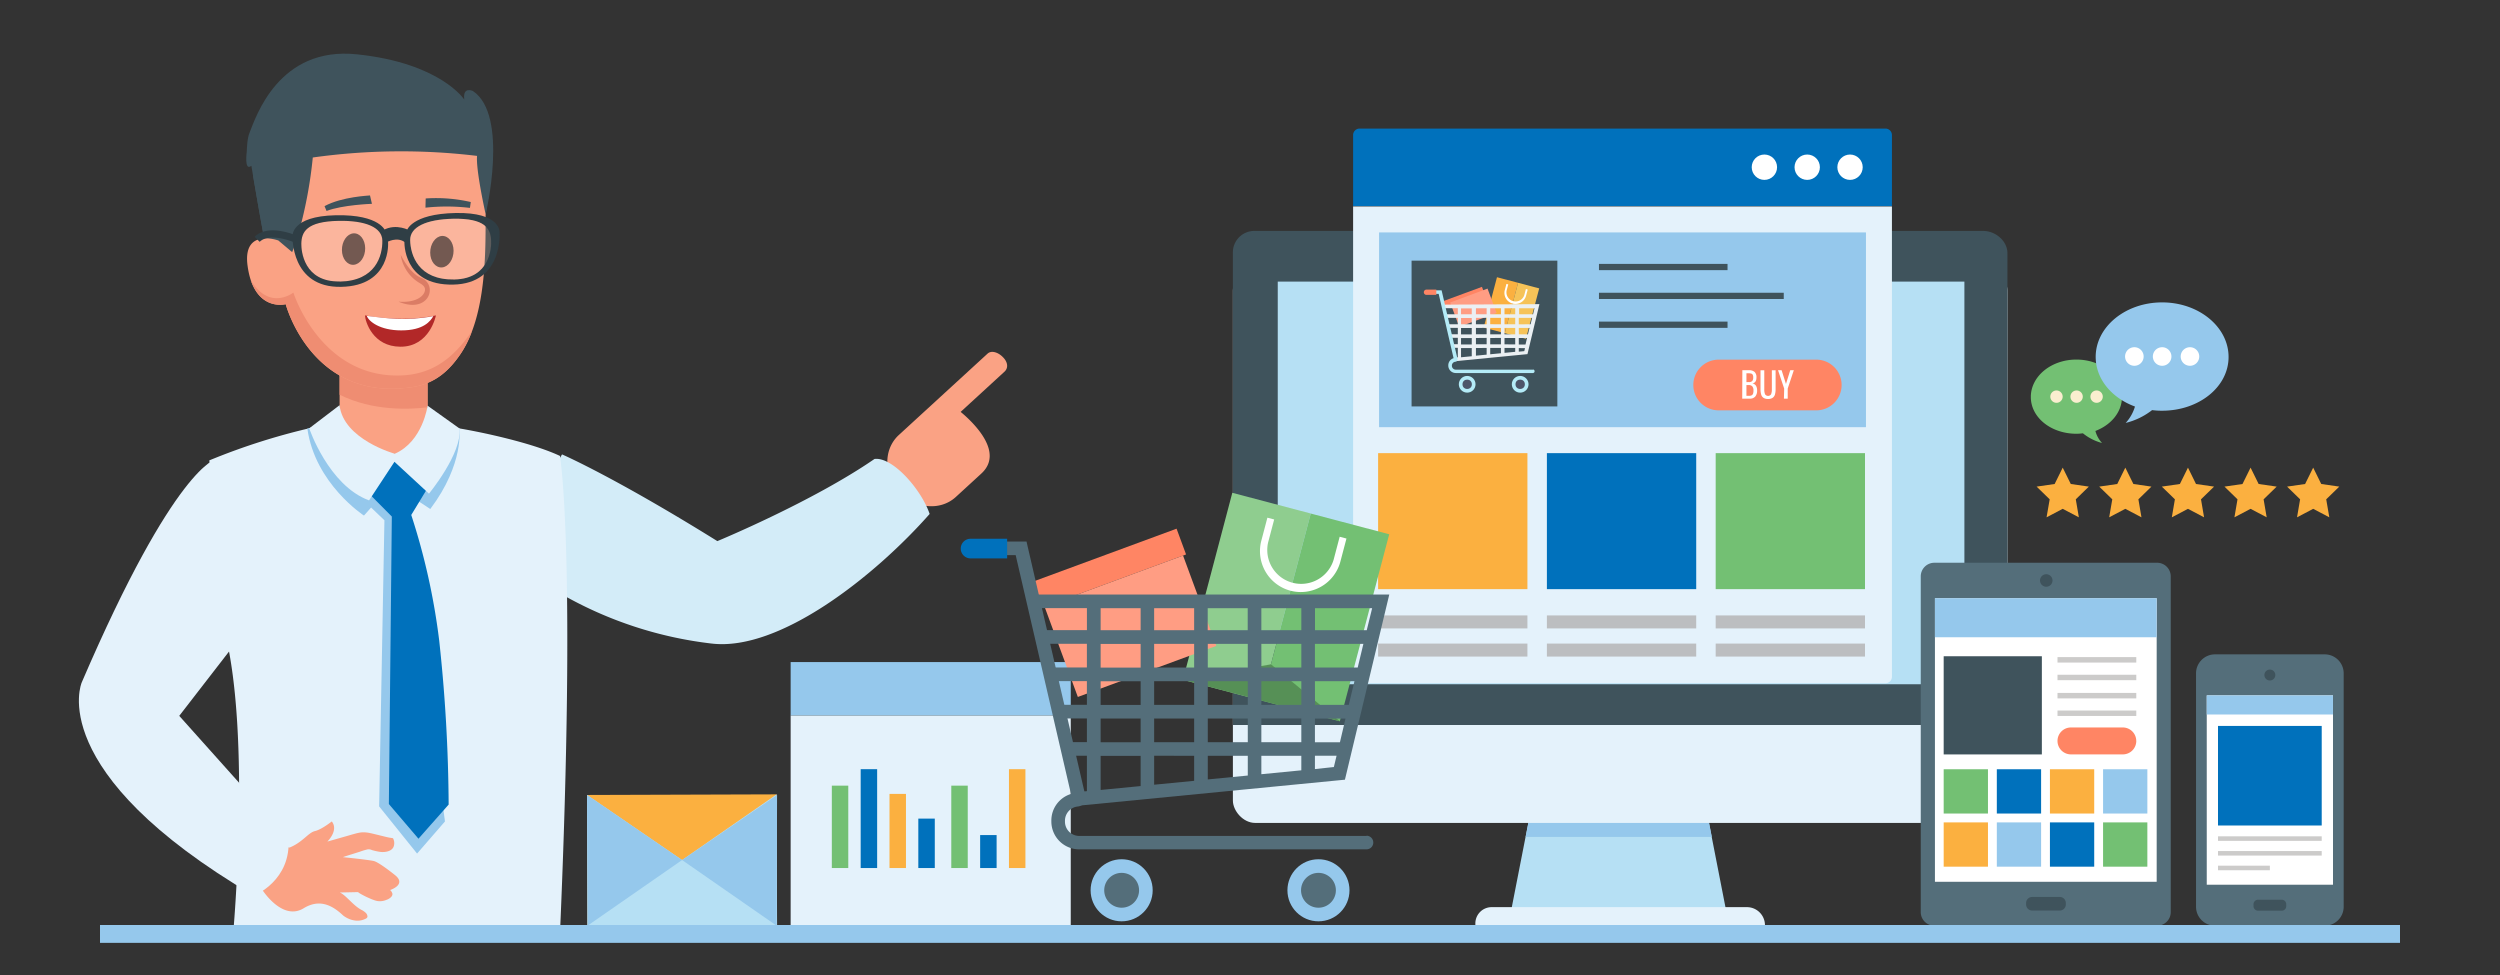 <svg xmlns="http://www.w3.org/2000/svg" viewBox="0 0 700 273"><rect x="0" y="0" width="700" height="273" fill="#333333" stroke="none"/><defs><style>.cls-1{fill:#b6e0f4;}.cls-2{fill:#95c8ec;}.cls-3{fill:#e4f2fb;}.cls-4{fill:#3f535c;}.cls-5{fill:#0071bc;}.cls-27,.cls-6{fill:#fff;}.cls-7{fill:#fbb040;}.cls-8{fill:#73c073;}.cls-9{fill:#bcbec0;}.cls-10{fill:#546e7a;}.cls-11{fill:#cccbca;}.cls-12{fill:#faeecf;}.cls-13{fill:#ff8564;}.cls-14{fill:#f6c358;}.cls-15{fill:#ff9d83;}.cls-16{fill:#b4ebf7;}.cls-17{fill:#4d5569;}.cls-18{fill:#ebf0f3;}.cls-19{fill:#faa284;}.cls-20{fill:#d3ecf8;}.cls-21{fill:#ef8d72;}.cls-22{fill:#502f26;}.cls-23{fill:#db7c65;}.cls-24{fill:#b22828;}.cls-25{fill:#8fcd8f;}.cls-26{fill:#569056;}.cls-27{opacity:0.2;}.cls-28{fill:#2f3e45;}</style></defs><title>ecommerce-consulting</title><g id="Layer_3" data-name="Layer 3"><polygon class="cls-1" points="429.46 222.58 422.8 256.58 483.63 256.58 476.98 222.58 429.46 222.58"/><polygon class="cls-2" points="479.31 234.35 477 222.58 429.49 222.58 427.18 234.35 479.31 234.35"/><rect class="cls-3" x="345.21" y="75.03" width="216.87" height="155.39" rx="6.25" ry="6.25"/><path class="cls-4" d="M555.29,64.66H351.14a6,6,0,0,0-5.93,6.25V203H562.08V70.91C562.08,67.46,558.74,64.66,555.29,64.66Z"/><path class="cls-3" d="M417.66,254h71.47a5.06,5.06,0,0,1,5.06,5.06v.18a0,0,0,0,1,0,0H413.1a0,0,0,0,1,0,0v-.67A4.56,4.56,0,0,1,417.66,254Z"/><polyline class="cls-1" points="357.77 78.85 550.03 78.85 550.03 191.59 357.77 191.59"/><path class="cls-5" d="M378.87,57.69V37.82A1.82,1.82,0,0,1,380.69,36H527.92a1.82,1.82,0,0,1,1.82,1.82V57.69Z"/><path class="cls-3" d="M380.69,191.31a1.82,1.82,0,0,1-1.82-1.82V57.81H529.74V189.49a1.82,1.82,0,0,1-1.82,1.82Z"/><circle class="cls-6" cx="518.01" cy="46.82" r="3.55"/><circle class="cls-6" cx="506.02" cy="46.82" r="3.55"/><circle class="cls-6" cx="494.03" cy="46.82" r="3.55"/><rect class="cls-2" x="386.14" y="65.08" width="136.33" height="54.53"/><rect class="cls-7" x="385.87" y="126.88" width="41.81" height="38.08"/><rect class="cls-5" x="433.13" y="126.88" width="41.81" height="38.08"/><rect class="cls-8" x="480.39" y="126.88" width="41.81" height="38.08"/><rect class="cls-9" x="385.87" y="172.32" width="41.81" height="3.64"/><rect class="cls-9" x="385.87" y="180.2" width="41.81" height="3.64"/><rect class="cls-9" x="433.13" y="172.32" width="41.81" height="3.64"/><rect class="cls-9" x="433.13" y="180.2" width="41.81" height="3.64"/><rect class="cls-9" x="480.39" y="172.32" width="41.81" height="3.64"/><rect class="cls-9" x="480.39" y="180.2" width="41.81" height="3.64"/><path class="cls-10" d="M620.19,259.2a5.31,5.31,0,0,1-5.3-5.29V188.52a5.32,5.32,0,0,1,5.3-5.3h30.75a5.31,5.31,0,0,1,5.29,5.3v65.39a5.31,5.31,0,0,1-5.29,5.29Z"/><path class="cls-4" d="M640.15,253.72a1.26,1.26,0,0,1-1.26,1.27h-6.64a1.27,1.27,0,0,1-1.27-1.27v-.53a1.28,1.28,0,0,1,1.27-1.27h6.64a1.26,1.26,0,0,1,1.26,1.27Z"/><path class="cls-4" d="M637.09,189a1.53,1.53,0,1,1-1.52-1.52A1.52,1.52,0,0,1,637.09,189Z"/><rect class="cls-6" x="617.89" y="194.71" width="35.35" height="53.01"/><rect class="cls-2" x="617.89" y="194.71" width="35.34" height="5.35"/><rect class="cls-5" x="621.04" y="203.26" width="29.04" height="27.88"/><rect class="cls-11" x="621.04" y="234.17" width="29.04" height="1.27"/><rect class="cls-11" x="621.04" y="238.29" width="29.04" height="1.27"/><rect class="cls-11" x="621.04" y="242.39" width="14.52" height="1.28"/><path class="cls-10" d="M537.81,161.38a3.82,3.82,0,0,1,3.81-3.81H604a3.82,3.82,0,0,1,3.81,3.81v94A3.82,3.82,0,0,1,604,259.2H541.62a3.81,3.81,0,0,1-3.81-3.81Z"/><path class="cls-4" d="M569,251.14h7.73a1.7,1.7,0,0,1,1.7,1.7v.42a1.69,1.69,0,0,1-1.69,1.69H569a1.69,1.69,0,0,1-1.69-1.69v-.42a1.69,1.69,0,0,1,1.69-1.69Z"/><path class="cls-4" d="M572.82,164.28a1.75,1.75,0,0,1,0-3.49,1.75,1.75,0,1,1,0,3.49Z"/><rect class="cls-6" x="541.78" y="167.5" width="62.09" height="79.4"/><rect class="cls-8" x="544.23" y="215.39" width="12.4" height="12.4"/><rect class="cls-5" x="559.11" y="215.39" width="12.4" height="12.4"/><rect class="cls-7" x="573.98" y="215.39" width="12.4" height="12.4"/><rect class="cls-2" x="588.86" y="215.39" width="12.4" height="12.4"/><rect class="cls-7" x="544.23" y="230.27" width="12.4" height="12.4"/><rect class="cls-2" x="559.11" y="230.27" width="12.4" height="12.4"/><rect class="cls-5" x="573.98" y="230.27" width="12.4" height="12.4"/><rect class="cls-8" x="588.86" y="230.27" width="12.4" height="12.4"/><rect class="cls-2" x="541.78" y="167.5" width="62.09" height="10.93"/><path class="cls-8" d="M594.15,111.15c0-5.8-5.71-10.47-12.76-10.47s-12.76,4.67-12.76,10.47,5.71,10.3,12.76,10.3a12.85,12.85,0,0,0,1.82-.13,14.27,14.27,0,0,0,5.36,2.72,7.91,7.91,0,0,1-1.86-3.37c4.41-1.69,7.44-5.28,7.44-9.52Zm0,0"/><path class="cls-12" d="M581.45,109.33a1.73,1.73,0,1,0,1.73,1.73,1.74,1.74,0,0,0-1.73-1.73Zm5.6,0a1.73,1.73,0,1,0,1.73,1.73,1.74,1.74,0,0,0-1.73-1.73Zm-11.23,0a1.73,1.73,0,1,0,1.73,1.73,1.74,1.74,0,0,0-1.73-1.73Zm0,0"/><path class="cls-2" d="M605.4,115a20,20,0,0,1-2.81-.17,19.63,19.63,0,0,1-7.4,3.59,11.57,11.57,0,0,0,2.6-4.59c-6.49-2.38-11-7.7-11-13.89,0-8.44,8.35-15.27,18.6-15.27S624,91.51,624,99.95,615.65,115,605.4,115Zm0,0"/><path class="cls-6" d="M605.4,97.22a2.6,2.6,0,1,0,2.6,2.6,2.6,2.6,0,0,0-2.6-2.6Zm7.79,0a2.6,2.6,0,1,0,2.6,2.6,2.6,2.6,0,0,0-2.6-2.6Zm-15.57,0a2.6,2.6,0,1,0,2.6,2.6,2.6,2.6,0,0,0-2.6-2.6Zm0,0"/><polygon class="cls-7" points="577.56 130.94 579.82 135.52 584.87 136.25 581.22 139.81 582.08 144.85 577.56 142.47 573.04 144.85 573.91 139.81 570.25 136.25 575.3 135.52 577.56 130.94"/><polygon class="cls-7" points="595.09 130.94 597.35 135.52 602.4 136.25 598.75 139.81 599.61 144.85 595.09 142.47 590.57 144.85 591.44 139.81 587.78 136.25 592.83 135.52 595.09 130.94"/><polygon class="cls-7" points="612.63 130.94 614.88 135.52 619.94 136.25 616.28 139.81 617.14 144.85 612.63 142.47 608.11 144.85 608.97 139.81 605.31 136.25 610.37 135.52 612.63 130.94"/><polygon class="cls-7" points="630.16 130.94 632.42 135.52 637.47 136.25 633.81 139.81 634.67 144.85 630.16 142.47 625.64 144.85 626.5 139.81 622.85 136.25 627.9 135.52 630.16 130.94"/><polygon class="cls-7" points="647.69 130.94 649.95 135.52 655 136.25 651.34 139.81 652.21 144.85 647.69 142.47 643.17 144.85 644.03 139.81 640.38 136.25 645.43 135.52 647.69 130.94"/><rect class="cls-4" x="447.71" y="73.89" width="36" height="1.75"/><rect class="cls-4" x="447.71" y="81.97" width="51.74" height="1.75"/><rect class="cls-4" x="447.71" y="90.05" width="36" height="1.75"/><path class="cls-13" d="M515.65,107.8a7.1,7.1,0,0,1-7.1,7.1H481.23a7.1,7.1,0,0,1-7.1-7.1h0a7.1,7.1,0,0,1,7.1-7.1h27.32a7.1,7.1,0,0,1,7.1,7.1Z"/><path class="cls-13" d="M598.16,207.46a3.77,3.77,0,0,1-3.77,3.77H579.87a3.77,3.77,0,0,1-3.77-3.77h0a3.77,3.77,0,0,1,3.77-3.77h14.51a3.77,3.77,0,0,1,3.77,3.77Z"/><path class="cls-6" d="M487.86,103.66h1.83a2.28,2.28,0,0,1,1.6.49,2,2,0,0,1,.52,1.51q0,1.52-1.14,1.68a1.61,1.61,0,0,1,1,.66,2.45,2.45,0,0,1,.32,1.35,2.52,2.52,0,0,1-.51,1.67,1.9,1.9,0,0,1-1.54.6h-2.12Zm1.77,3.32a1.24,1.24,0,0,0,1-.3,1.55,1.55,0,0,0,.27-1,1.47,1.47,0,0,0-.16-.78.73.73,0,0,0-.49-.32,5,5,0,0,0-1-.07H489V107Zm.09,3.85a1.57,1.57,0,0,0,.76-.15.82.82,0,0,0,.38-.47,2.72,2.72,0,0,0,.11-.86,1.76,1.76,0,0,0-.31-1.15,1.26,1.26,0,0,0-1-.38H489v3Z"/><path class="cls-6" d="M493.76,111.38a1.7,1.7,0,0,1-.64-.93,5.41,5.41,0,0,1-.18-1.5v-5.28H494V109a3.5,3.5,0,0,0,.21,1.38,1,1,0,0,0,1.7,0,3.5,3.5,0,0,0,.21-1.38v-5.33h1.05v5.28a5.41,5.41,0,0,1-.18,1.5,1.71,1.71,0,0,1-.64.93,2.19,2.19,0,0,1-1.3.33A2.21,2.21,0,0,1,493.76,111.38Z"/><path class="cls-6" d="M499.57,108.81l-1.72-5.15h1l1.22,3.85,1.2-3.85h1l-1.71,5.15v2.81h-1.06Z"/><rect class="cls-4" x="395.24" y="72.98" width="40.82" height="40.82"/><rect class="cls-7" x="412.96" y="82.4" width="14.59" height="6.12" transform="translate(230.34 469.97) rotate(-75.21)"/><rect class="cls-14" x="418.88" y="83.96" width="14.59" height="6.12" transform="translate(233.23 476.86) rotate(-75.21)"/><path class="cls-6" d="M423.54,85a3.09,3.09,0,0,1-2.2-3.77l.46-1.74.51.14-.46,1.74a2.56,2.56,0,0,0,4.94,1.3l.46-1.74.51.14-.46,1.74A3.09,3.09,0,0,1,423.54,85Z"/><rect class="cls-13" x="404.04" y="82.28" width="11.63" height="2.07" transform="translate(-3.52 146.92) rotate(-20.24)"/><rect class="cls-15" x="405.91" y="84.06" width="11.13" height="7.26" transform="matrix(0.94, -0.35, 0.35, 0.94, -4.93, 147.75)"/><circle class="cls-16" cx="410.81" cy="107.6" r="2.34"/><circle class="cls-17" cx="410.81" cy="107.6" r="1.31"/><circle class="cls-16" cx="425.65" cy="107.6" r="2.34"/><circle class="cls-17" cx="425.65" cy="107.6" r="1.31"/><path class="cls-18" d="M404.26,85.3v1h3.93V88h-3.4v1h3.4V90.8h-2.64v1h2.64v1.79h-2.06v1h2.06v1.79h-1.35v1h1.35v2.67l-.6.06.1,1,20-1.95,3.35-14Zm25,2.69h-3.9V86.32h4.3Zm-12,5.63V91.83h3v1.79Zm3,1v1.79h-3V94.64Zm-3-3.84V89h3V90.8Zm4-1.79h3V90.8h-3Zm0-1V86.32h3V88Zm-1,0h-3V86.32h3Zm-4,0h-3V86.32h3Zm0,1V90.8h-3V89Zm0,2.81v1.79h-3V91.83Zm0,2.81v1.79h-3V94.64Zm0,2.81v1.88l-3,.29V97.45Zm1,0h3v1.49l-3,.29Zm4,0h3v1.09l-3,.29Zm0-1V94.64h3v1.79Zm0-2.81V91.83h3v1.79Zm4-1.79h3l-.43,1.79h-2.55Zm0-1V89H429l-.43,1.79Zm-16.17-4.47h3V88h-3Zm0,2.69h3V90.8h-3Zm0,2.81h3v1.79h-3Zm0,2.81h3v1.79h-3Zm0,2.81h3v2.28l-3,.29Zm16.17,1v-1H427l-.2.85Zm1.88-2h-1.88V94.64h2.31Z"/><path class="cls-16" d="M429.28,103.5H407.61a1.08,1.08,0,0,1-1.08-1.08v-.06a1.07,1.07,0,0,1,1-1.07A.64.64,0,0,0,408,101a.63.63,0,0,0,.1-.51l-4.45-19.2h-2.38v1h1.56l4.17,18a2.09,2.09,0,0,0-1.48,2v.06a2.1,2.1,0,0,0,2.1,2.1h21.66a.51.51,0,0,0,0-1Z"/><path class="cls-13" d="M399.41,81.09a.74.74,0,1,0,0,1.48h2.76V81.09Z"/><rect class="cls-4" x="544.23" y="183.75" width="27.49" height="27.49"/><rect class="cls-11" x="576.1" y="183.99" width="22.06" height="1.53"/><rect class="cls-11" x="576.1" y="188.93" width="22.06" height="1.52"/><rect class="cls-11" x="576.1" y="194.02" width="22.06" height="1.53"/><rect class="cls-11" x="576.1" y="198.95" width="22.06" height="1.52"/><path class="cls-19" d="M272.52,118.67a35.62,35.62,0,0,0-3.54-3.34l12.22-11.21c1.14-1,1.05-2.57-.22-3.95l-.08-.08c-1.28-1.39-3.26-2.11-4.39-1.07l-17.26,15.83-.81.74-6.79,6.23c-4.32,4-4.26,11.06.15,15.85s11.49,5.45,15.82,1.49l7.14-6.55C279.08,128.66,276.93,123.46,272.52,118.67Z"/><path class="cls-20" d="M244.86,128.51c-17.4,12-44,23-44,23-28.94-18-43.49-24.28-43.49-24.28-9.61,16.05,0,39.22,0,39.22a110.24,110.24,0,0,0,41.93,13.75c19,2.23,45.66-18.9,61-36.29C258.08,137.24,250,127.86,244.86,128.51Z"/><rect class="cls-19" x="95.09" y="93.71" width="24.63" height="34.17"/><path class="cls-21" d="M95.09,110.52V93.71h24.63v20.34C114.78,114.66,104.37,115.16,95.09,110.52Z"/><path class="cls-4" d="M69.94,37c1.69-4.18,8.09-24.1,30-21.79C123.4,17.66,130,27.89,130,27.89c-.5-3.8,2.41-2.41,2.41-2.41C142.59,32.27,136,59.94,136,59.94,107.41,79.52,75.06,72.53,75.06,72.53c-1.6-8-3.5-19.07-4.68-26.11-2.07,1.67-1.28-4-1.28-4S69.15,38.58,69.94,37Z"/><path class="cls-4" d="M112.12,47.35l21.49-3.7a35.83,35.83,0,0,1,4,.85C137.13,53,136,59.94,136,59.94,107.41,79.52,75.06,72.53,75.06,72.53,73.64,65.4,72,55.87,70.8,48.89c4.64-3,16.78-4.79,16.78-4.79Z"/><path class="cls-19" d="M77.93,67.33l3.87,3.26a45.57,45.57,0,0,0,2-6A122.76,122.76,0,0,0,87.58,44.1a178,178,0,0,1,46-.45c-.38,3.93,2.39,16.29,2.39,16.29,0,10.54.24,28.43-7,39.12-3.06,4.51-6.93,8.29-13.43,9.31C87.26,112.79,80,85.17,80,85.17s-8.87,2.36-10.67-10.68C67.82,63.69,77.93,67.33,77.93,67.33Z"/><path class="cls-21" d="M82.14,81.92c2.4,7,11.37,24.23,30.7,23.18,10.46-.57,15.77-7.45,19.26-12.26A28.34,28.34,0,0,1,129,99.06c-3.06,4.51-6.93,8.29-13.43,9.31C87.26,112.79,80,85.17,80,85.17s-6.79,1.89-9.79-6.74C75.48,87.19,82.14,81.92,82.14,81.92Z"/><path class="cls-22" d="M120.46,70.74c0,2.43,1.5,4.28,3.3,4.14S127,72.64,127,70.21s-1.5-4.28-3.3-4.14S120.44,68.31,120.46,70.74Z"/><path class="cls-22" d="M95.74,70c0,2.43,1.5,4.28,3.3,4.14s3.24-2.23,3.21-4.66-1.5-4.28-3.3-4.14S95.71,67.59,95.74,70Z"/><path class="cls-23" d="M111.69,84.52c5.47,2.21,8.42-.36,8.64-2.94a3.7,3.7,0,0,0-2.43-3.81c-3.33-1.3-5.68-6.41-5.71-6.46h0a11,11,0,0,0,5.4,8c.91.53,1.48,1.09,1.41,1.92-.12,1.45-2.22,3.61-7.32,3.24Z"/><path class="cls-4" d="M131.58,58.21l.24-1.64a43.12,43.12,0,0,0-12.63-1l-.06,2.58A55.48,55.48,0,0,1,131.58,58.21Z"/><path class="cls-4" d="M91.43,59.07c4.43-1.71,12.63-2,12.71-2l-.54-2.35c-.32.07-7.77.32-12.73,3Z"/><path class="cls-24" d="M102.19,88.31s10.29,2.1,19.87,0c0,0-1.69,8.79-9.93,8.77C104.35,97.06,102.27,90,102.19,88.31Z"/><path class="cls-6" d="M112.34,92.51c6.33,0,8.19-2.62,9-4-7.43,1.46-13.42.59-18.64-.06C103.25,90,106.37,92.51,112.34,92.51Z"/><path class="cls-3" d="M58.6,128.91a182.17,182.17,0,0,1,30.51-9.56s9.81,10,21,9.56c12.18-.5,16.73-9.25,16.73-9.25,7.78,1.22,22.2,4.35,29.95,8,0,0,4.63,27.26,0,133.77,0,0-36.83.6-91.51,0,0,0,5-55-2.27-84.2C63.05,177.2,60.89,147.25,58.6,128.91Z"/><path class="cls-2" d="M120.48,142.52l-4.41-2.9-3,3.9L124.59,230l-7.81,9-10.62-13.21,1.48-80.11-3.73-3.57-2,2.25S88.22,135.48,86.06,120q1.5-.36,3-.69c13.73,10.1,26,15,37.74.31l1.81.3S130.1,129.74,120.48,142.52Z"/><path class="cls-5" d="M120.38,135.58l-5.23,8.61a185.54,185.54,0,0,1,7.83,35.2,442.77,442.77,0,0,1,2.64,45.89l-8.45,9.56-8.29-9.71.83-80.5-7.21-7.26,8-10.33Z"/><path class="cls-3" d="M119.72,113.59s-1.3,10-9.18,13.46c0,0-14.42-4-15.46-13.6l-8.5,6.48s5.39,16,16.76,20.18l7.11-10.81,9.66,8.92s9.32-11.28,8.55-18.25Z"/><path class="cls-19" d="M71.93,241c1.62-4.37,5.07-4.19,5.07-4.19l4.1.5c3.72-1.53,5.2-4.17,7.09-4.61S92.9,230,92.9,230c2,2.52-1.24,5.64-1.24,5.64l.78-.22,1.93-.55,2.46-.7c.8-.22,1.58-.47,2.38-.68a14.36,14.36,0,0,1,1.87-.41,8.06,8.06,0,0,1,2,.08c.83.1,5.22,1.27,5.95,1.38l1,.15a2.86,2.86,0,0,1,.16,2.44c-.63,1.38-2.57,1.51-3.56,1.42a17.08,17.08,0,0,1-2.5-.53,2,2,0,0,0-1.54-.11,17.12,17.12,0,0,0-1.8.56l-3.91,1.23L96,240s6.52.66,8.57,1.06c1.53.3,6.07,4,6.07,4,3.28,2.65-1.41,4.15-1.41,4.15a2,2,0,0,1,.66,1.1,1.24,1.24,0,0,1-.37.84,3,3,0,0,1-1.24.78,4.77,4.77,0,0,1-2.61.36,6,6,0,0,1-.74-.19l-.72-.26c-.3-.12-.6-.25-.89-.38a23,23,0,0,1-2.69-1.38c-.11-.07-.35-.3-.47-.29l-5,.11c1.76.78,3.74,3.69,6.12,4.9a4.53,4.53,0,0,1,1,.68,1.55,1.55,0,0,1,.61,1.12c0,.44-.41.6-.71.74a5,5,0,0,1-3,.37,6.34,6.34,0,0,1-1.58-.47,7.15,7.15,0,0,1-1.1-.6,3.94,3.94,0,0,1-.46-.34c-3.3-3.12-6.81-4.54-11-2-6,3.71-11.61-5.17-11.61-5.17S70.32,245.36,71.93,241Z"/><path class="cls-3" d="M60.57,128.52s-11.5,1.66-37.69,62.57c0,0-10.89,24.93,48.2,59.69,0,0,10.64-4.16,9.68-16.17L50.19,200.44l18.67-24.13S72.62,142.6,60.57,128.52Z"/><rect class="cls-2" x="221.38" y="185.38" width="78.43" height="14.99"/><rect class="cls-3" x="221.38" y="200.37" width="78.43" height="58.83"/><rect class="cls-7" x="282.51" y="215.37" width="4.61" height="27.68"/><rect class="cls-5" x="274.44" y="233.82" width="4.61" height="9.23"/><rect class="cls-8" x="266.36" y="219.98" width="4.61" height="23.07"/><rect class="cls-5" x="257.13" y="229.21" width="4.61" height="13.84"/><rect class="cls-7" x="249.06" y="222.29" width="4.61" height="20.76"/><rect class="cls-5" x="240.99" y="215.37" width="4.61" height="27.68"/><rect class="cls-8" x="232.91" y="219.98" width="4.61" height="23.07"/><rect class="cls-7" x="164.44" y="222.5" width="53.08" height="36.61" transform="translate(-0.81 0.64) rotate(-0.19)"/><polygon class="cls-1" points="164.5 259.2 191.04 259.11 217.58 259.02 217.52 240.72 217.46 222.41 190.98 240.81 164.38 222.59 164.44 240.89 164.5 259.2"/><polygon class="cls-2" points="164.5 259.2 190.98 240.81 164.38 222.59 164.44 240.89 164.5 259.2"/><polygon class="cls-2" points="217.46 259.2 190.98 240.81 217.58 222.59 217.52 240.89 217.46 259.2"/><rect class="cls-25" x="322.04" y="155.71" width="54.16" height="22.72" transform="translate(98.46 461.97) rotate(-75.21)"/><rect class="cls-8" x="344.01" y="161.52" width="54.16" height="22.72" transform="translate(109.2 487.54) rotate(-75.21)"/><polygon class="cls-26" points="375.17 201.96 331.22 190.35 355.88 186.01 375.17 201.96"/><path class="cls-6" d="M361.32,165.4a11.47,11.47,0,0,1-8.15-14l1.7-6.45,1.9.5-1.7,6.45a9.49,9.49,0,0,0,18.34,4.84l1.7-6.45,1.9.5-1.7,6.45A11.47,11.47,0,0,1,361.32,165.4Z"/><rect class="cls-13" x="288.94" y="155.27" width="43.16" height="7.69" transform="translate(-35.87 117.24) rotate(-20.24)"/><rect class="cls-15" x="295.85" y="161.89" width="41.34" height="26.96" transform="translate(-41.12 120.31) rotate(-20.24)"/><circle class="cls-2" cx="314.06" cy="249.28" r="8.69"/><circle class="cls-10" cx="314.06" cy="249.28" r="4.88"/><circle class="cls-2" cx="369.17" cy="249.28" r="8.69"/><circle class="cls-10" cx="369.17" cy="249.28" r="4.88"/><path class="cls-10" d="M289.75,166.46v3.82h14.59v6.16H291.72v3.82h12.61v6.63h-9.81v3.82h9.81v6.63h-7.66v3.82h7.66v6.63h-5v3.82h5v9.91l-2.23.22.37,3.8,74.11-7.23L389,166.46Zm92.94,10H368.2v-6.16h16Zm-44.51,20.9v-6.63h11.2v6.63Zm11.2,3.82v6.63h-11.2v-6.63Zm-11.2-14.27v-6.63h11.2v6.63Zm15-6.63h11.19v6.63H353.19Zm0-3.82v-6.16h11.19v6.16Zm-3.82,0h-11.2v-6.16h11.2Zm-15,0h-11.2v-6.16h11.2Zm0,3.82v6.63h-11.2v-6.63Zm0,10.45v6.63h-11.2v-6.63Zm0,10.45v6.63h-11.2v-6.63Zm0,10.45v7l-11.2,1.09V211.6Zm3.82,0h11.2v5.52l-11.2,1.09Zm15,0h11.19v4.06l-11.19,1.09Zm0-3.82v-6.63h11.19v6.63Zm0-10.45v-6.63h11.19v6.63Zm15-6.63h11.07l-1.59,6.63H368.2Zm0-3.82v-6.63h13.57l-1.59,6.63Zm-60-16.61h11.2v6.16h-11.2Zm0,10h11.2v6.63h-11.2Zm0,10.45h11.2v6.63h-11.2Zm0,10.45h11.2v6.63h-11.2Zm0,10.45h11.2v8.45l-11.2,1.09Zm60,3.69V211.6h6.06l-.76,3.17Zm7-7.5h-7v-6.63h8.56Z"/><path class="cls-10" d="M382.62,234.06H302.19a4,4,0,0,1-4-4v-.24a4,4,0,0,1,3.61-4,2.39,2.39,0,0,0,1.74-1,2.35,2.35,0,0,0,.39-1.91l-16.51-71.29h-8.83v3.82h5.8l15.48,66.87a7.77,7.77,0,0,0-5.49,7.46v.24a7.81,7.81,0,0,0,7.81,7.81h80.42a1.91,1.91,0,1,0,0-3.82Z"/><path class="cls-5" d="M271.76,150.85a2.75,2.75,0,1,0,0,5.5H282v-5.5Z"/><rect class="cls-2" x="28" y="259" width="644" height="5"/><path class="cls-27" d="M94.8,61.84c-9,.16-10.37,3.15-10.43,6.4,0,2,.67,10.8,10.75,10.62s12-7.28,11.93-11.5C107,63.63,102.31,61.7,94.8,61.84Z"/><path class="cls-28" d="M107.28,64.46c-1,.57.82,3.47.82,3.47s3.19-2,5.56.13c.89.82,1.14-3.46,1.14-3.46S111,62.37,107.28,64.46Z"/><path class="cls-28" d="M107.95,64.81S106.64,60,94,60.27s-12.09,5.86-12.09,5.86-.57,14.46,13.59,14.19,13.16-12.51,13.16-12.51Zm-12.83,14C85,79,84.34,70.19,84.37,68.24,84.43,65,85.75,62,94.8,61.84c7.52-.14,12.19,1.79,12.26,5.51C107.13,71.58,105.21,78.67,95.12,78.85Z"/><path class="cls-28" d="M127.6,59.64c-12.63.24-13.74,5.05-13.74,5.05l-.62,3s-.53,12.27,13.63,12,13-14.69,13-14.69S140.22,59.41,127.6,59.64Zm-.39,18.61c-10.08.19-12.28-6.82-12.36-11-.07-3.71,4.51-5.82,12-6,9-.17,10.48,2.76,10.66,6C137.65,69.2,137.3,78.06,127.21,78.25Z"/><path class="cls-27" d="M127.21,78.25c-10.08.19-12.28-6.82-12.36-11-.07-3.71,4.51-5.82,12-6,9-.17,10.48,2.76,10.66,6C137.65,69.2,137.3,78.06,127.21,78.25Z"/><path class="cls-28" d="M82.63,67.93c-4.54-1.81-8.25-1.9-9.92-.22l-1.41-1.41c2.33-2.33,6.62-2.41,12.08-.22Z"/></g></svg>